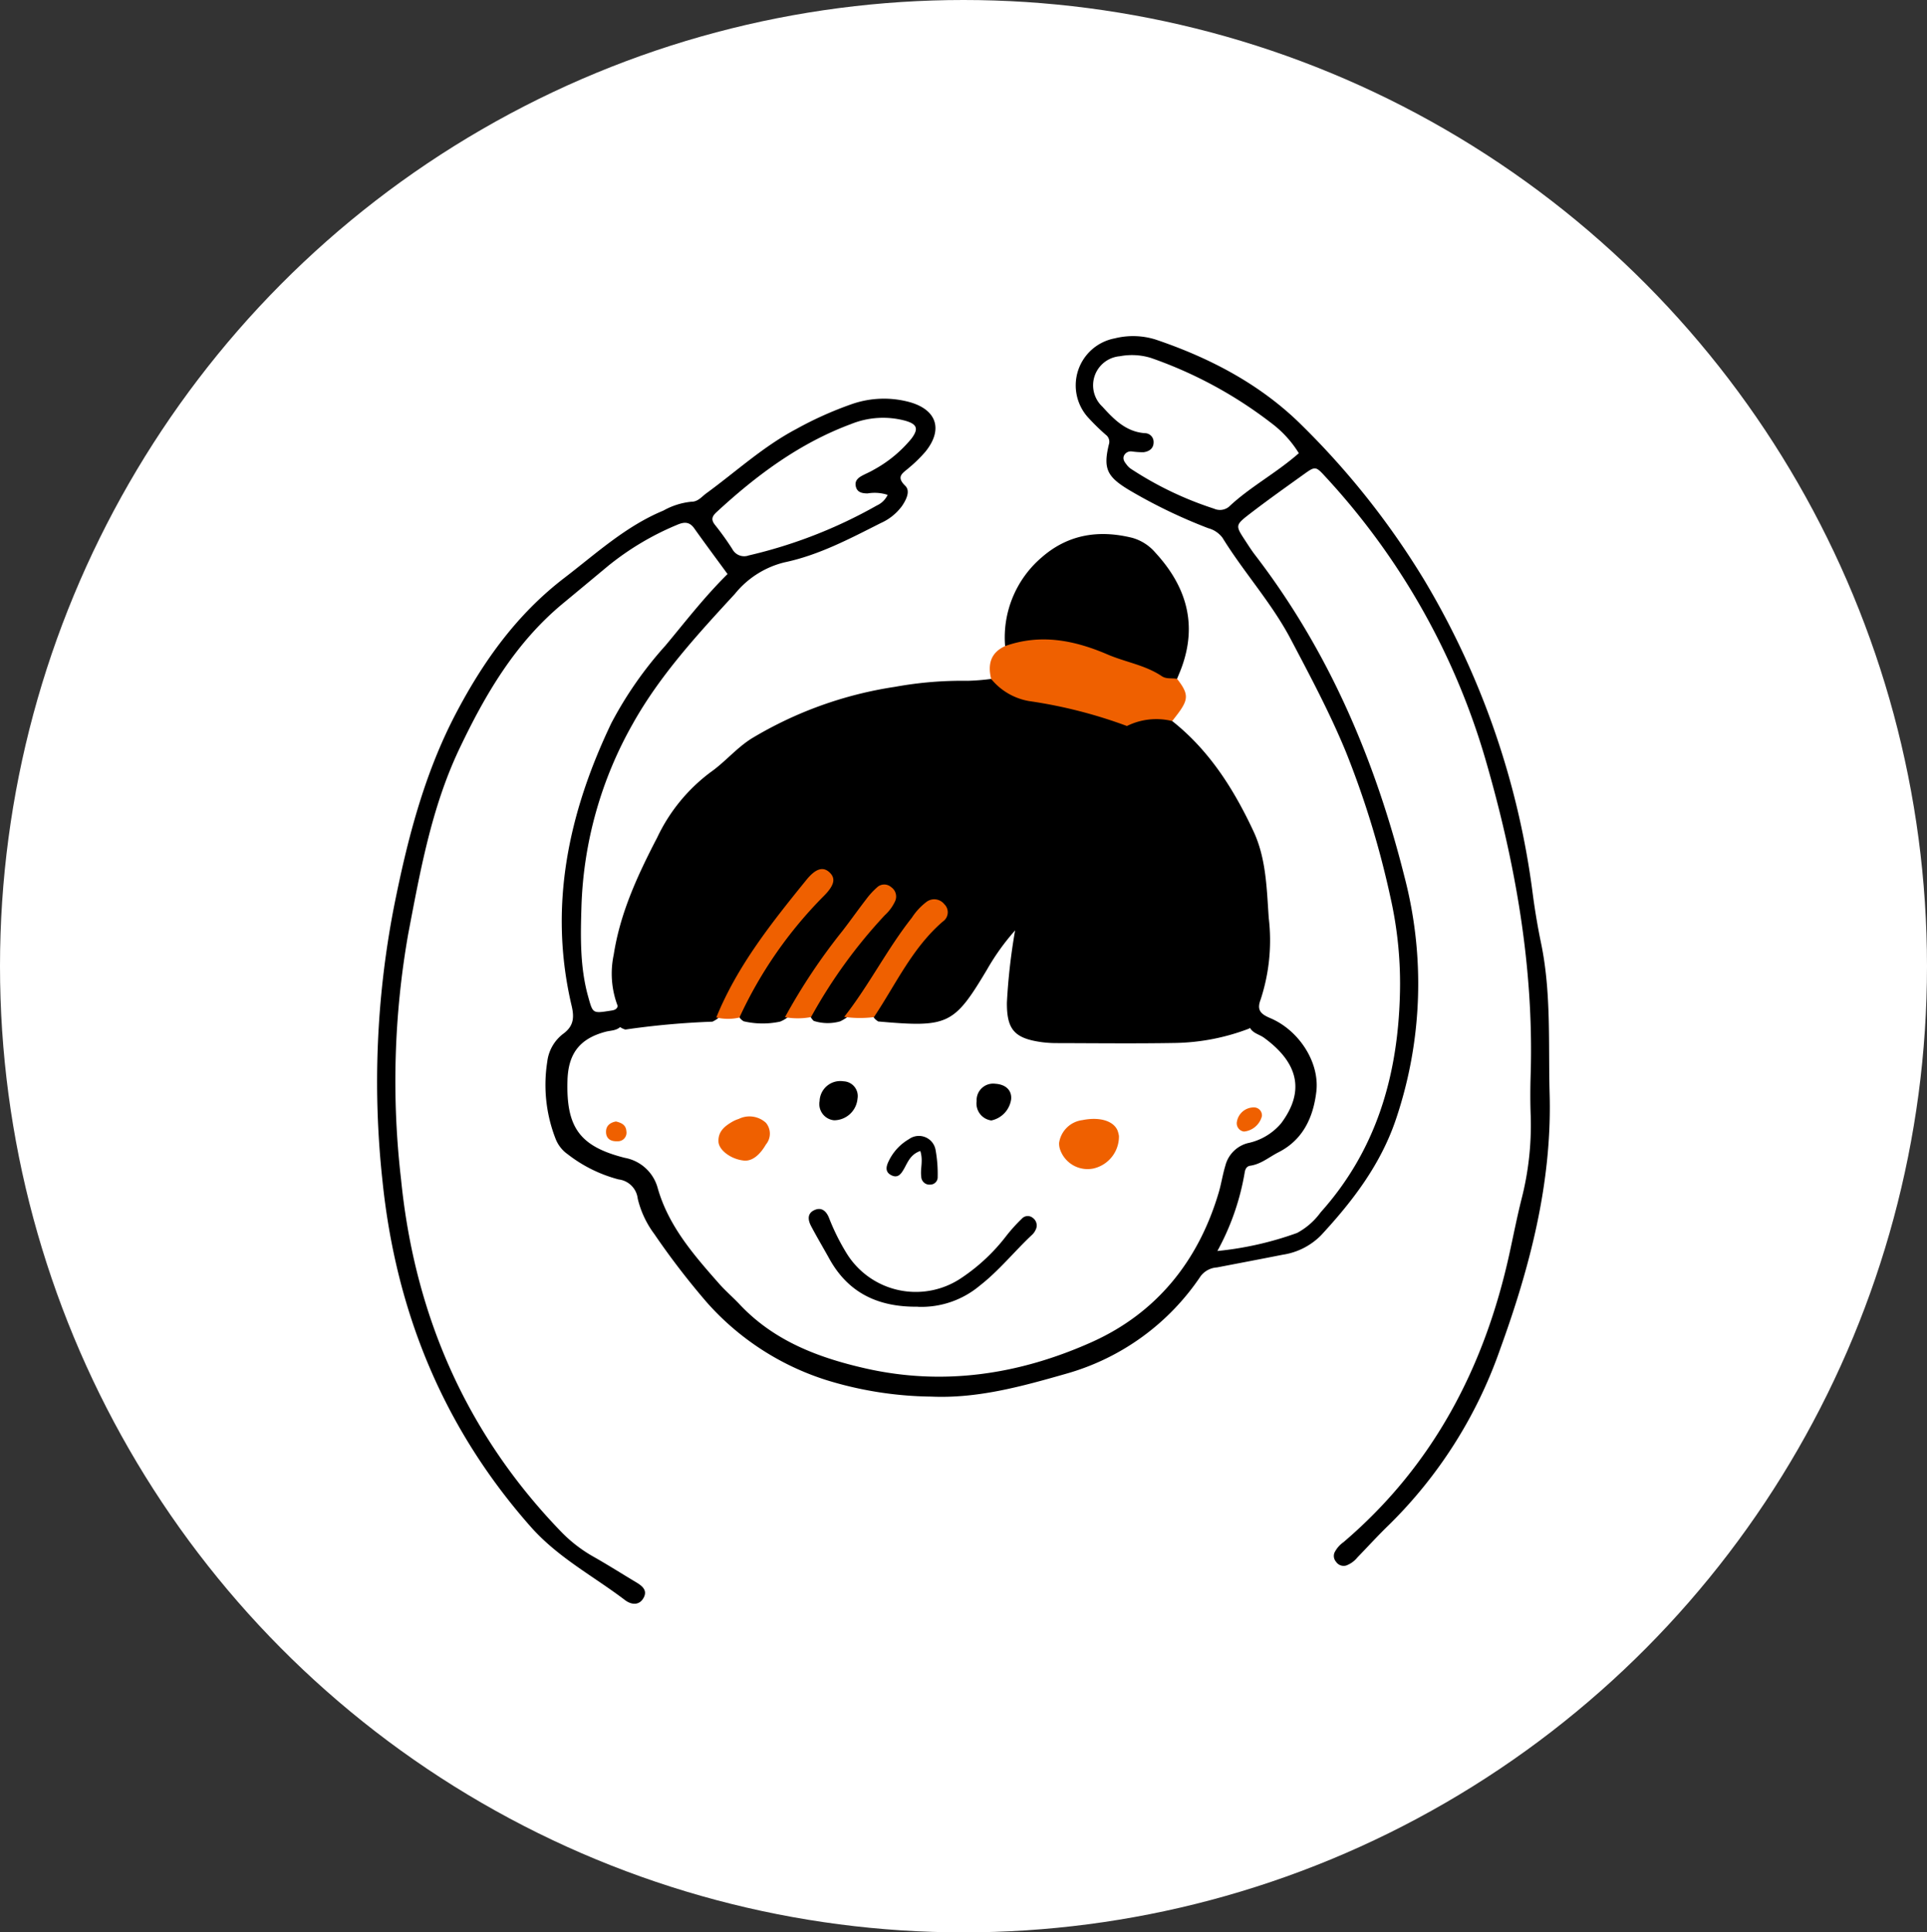 <svg xmlns="http://www.w3.org/2000/svg" width="235" height="235.704" viewBox="0 0 235 235.704">
  <rect x="0" y="0" width="235" height="235.704" fill="#333333" stroke="none"/>
  <defs>
    <style>
      .cls-1 {
        fill: #fff;
      }

      .cls-2 {
        fill: #ef6000;
      }
    </style>
  </defs>
  <g id="women2" transform="translate(-710 -1271)">
    <ellipse id="楕円形_11" data-name="楕円形 11" class="cls-1" cx="117.5" cy="117.852" rx="117.5" ry="117.852" transform="translate(710 1271)"/>
    <g id="b" transform="translate(756 1312)">
      <g id="c" transform="translate(0 0)">
        <g id="グループ_18" data-name="グループ 18">
          <path id="パス_87" data-name="パス 87" d="M29.236,81.578a11.09,11.09,0,0,1-.489-6.275c.8-5.167,2.964-9.778,5.319-14.319a21.241,21.241,0,0,1,6.48-7.927c1.768-1.242,3.158-2.947,5.007-4.116a47.582,47.582,0,0,1,17.507-6.308,45.589,45.589,0,0,1,8.847-.733,27.5,27.5,0,0,0,2.869-.23c5.148,3.026,11.4,2.535,16.655,5.236a6.317,6.317,0,0,0,2.106.373c2.319.248,2.729.712,2.5,3.021-.128,1.316.218,2.291,1.641,1.638,2.214-1.016,3.3.414,4.43,1.724,3.037,3.525,4.255,7.763,4.767,12.3.412,3.647.143,7.306.394,10.951a2.706,2.706,0,0,1-.359,1.851,2.594,2.594,0,0,0-.119,3.279,1.606,1.606,0,0,1-.6,2.293,26.444,26.444,0,0,1-8.9,1.737c-4.8.084-9.6.03-14.4.019a14.3,14.3,0,0,1-1.915-.111c-3.34-.459-4.31-1.514-4.28-4.851a73.111,73.111,0,0,1,1-8.788A28.28,28.28,0,0,0,74.283,77.1c-4.043,6.771-4.744,7.107-13.276,6.353-1.309-.8-.433-1.683,0-2.419a52.674,52.674,0,0,1,6.723-9.586c.474-.5,1.3-1.079.508-1.765s-1.51.029-2.011.65a87.538,87.538,0,0,0-6.087,8.887c-1.01,1.623-1.933,3.33-3.774,4.218a5.546,5.546,0,0,1-3.229-.054c-1.19-1.161-.063-2.08.43-2.933a81.6,81.6,0,0,1,7.558-10.176c.562-.7,1.852-1.582.958-2.344-1.123-.958-1.722.588-2.288,1.322A117.474,117.474,0,0,0,50.92,81.728a3.461,3.461,0,0,1-1.893,1.746,10.147,10.147,0,0,1-4.445-.046c-1.261-.823-.334-1.716,0-2.5,1.952-4.657,5.116-8.483,8.441-12.2.691-.773,2.312-1.743,1.305-2.652-1.073-.969-1.8.762-2.45,1.557-3.489,4.3-6.975,8.6-9.22,13.738a3.513,3.513,0,0,1-1.876,2.107,98.113,98.113,0,0,0-10.622.961c-1.659-.515-1-1.78-.92-2.856Z" transform="translate(0.098 0.143)"/>
          <path id="パス_88" data-name="パス 88" d="M76.311,37.724a12.857,12.857,0,0,1,4.514-10.863c3.228-2.8,6.974-3.334,11-2.339a5.757,5.757,0,0,1,2.792,1.784c3.763,4.082,5.19,8.7,3.2,14.088-.165.448-.358.887-.538,1.33-1.126.879-2.112.184-3.108-.287a70.241,70.241,0,0,0-8.539-3.154,12.355,12.355,0,0,0-7.56-.325c-.587.181-1.253.4-1.765-.234Z" transform="translate(0.262 0.083)"/>
          <path id="パス_89" data-name="パス 89" class="cls-2" d="M76.317,37.68c4.321-1.537,8.441-.72,12.5,1.024,2.182.938,4.6,1.292,6.615,2.65.561.377,1.24.2,1.858.325,1.355,1.731,1.406,2.427.279,4-.277.388-.576.76-.866,1.138-1.778.836-3.688.459-5.54.607A58.114,58.114,0,0,0,79.24,44.388a7.638,7.638,0,0,1-4.622-2.7c-.431-1.758-.091-3.19,1.7-4.006Z" transform="translate(0.256 0.127)"/>
          <path id="パス_90" data-name="パス 90" class="cls-2" d="M44.031,82.895a6.185,6.185,0,0,1-2.821-.01C43.779,76.574,47.969,71.321,52.2,66.1c1.137-1.4,2.028-1.631,2.791-.939.808.733.638,1.567-.605,2.843A51.636,51.636,0,0,0,44.031,82.895Z" transform="translate(0.142 0.223)"/>
          <path id="パス_91" data-name="パス 91" class="cls-2" d="M52.738,82.831a8.729,8.729,0,0,1-3.178.012A72.375,72.375,0,0,1,56.6,72.281c.976-1.268,1.9-2.575,2.877-3.843a9.32,9.32,0,0,1,1.291-1.41,1.28,1.28,0,0,1,1.756-.036,1.385,1.385,0,0,1,.466,1.706,5.4,5.4,0,0,1-1.27,1.721A61.979,61.979,0,0,0,52.738,82.831Z" transform="translate(0.17 0.229)"/>
          <path id="パス_92" data-name="パス 92" class="cls-2" d="M60.386,82.83a14.075,14.075,0,0,1-3.632-.026c3.025-3.846,5.219-8.256,8.253-12.1a7.568,7.568,0,0,1,1.784-1.929,1.567,1.567,0,0,1,2.17.274,1.368,1.368,0,0,1-.176,2.122c-3.735,3.218-5.739,7.67-8.4,11.655Z" transform="translate(0.195 0.235)"/>
          <path id="パス_93" data-name="パス 93" d="M29.334,81.721a.562.562,0,0,1,.282.8c-.351.592-.084,1.069.181,1.566-.5.656-1.277.584-1.96.766-3.112.831-4.527,2.629-4.631,5.883-.185,5.762,1.467,8.1,7,9.495a5.1,5.1,0,0,1,4.009,3.711c1.329,4.632,4.389,8.126,7.463,11.617.794.9,1.716,1.688,2.54,2.563,4.187,4.448,9.577,6.488,15.368,7.8,9.544,2.156,18.755.707,27.485-3.186,7.935-3.539,13.069-9.889,15.552-18.271.318-1.073.477-2.189.808-3.267a3.809,3.809,0,0,1,2.733-2.762,7.257,7.257,0,0,0,4.062-2.408c2.978-3.969,2.056-7.433-2.073-10.444-.63-.459-1.532-.567-1.817-1.455a1.591,1.591,0,0,0-.385-2.485c-1.006-.637-1.134-1.241-.182-1.992a2.918,2.918,0,0,0,.875-3.461,4.268,4.268,0,0,1-.035-2.8,3.783,3.783,0,0,0,.189-1.645c-.58-4.542-.388-9.227-2.425-13.5a16.612,16.612,0,0,0-4.458-5.793c-.509-.419-.935-.593-1.362.088-.81,1.291-1.865.641-2.723.18-.971-.522-.62-1.557-.43-2.365.463-1.964.315-2.2-1.74-2.321-.764-.046-1.621.279-2.241-.472a8.045,8.045,0,0,1,5.539-.608c4.52,3.577,7.5,8.3,9.9,13.428,1.565,3.339,1.614,7.009,1.868,10.591a23.165,23.165,0,0,1-1,9.973c-.48,1.27.019,1.747,1.189,2.243,3.477,1.472,6.043,5.379,5.612,8.981-.367,3.059-1.583,5.842-4.617,7.38-1.134.575-2.116,1.447-3.442,1.64-.431.063-.616.4-.682.858a30.359,30.359,0,0,1-3.326,9.543,40.2,40.2,0,0,0,9.72-2.2,8.535,8.535,0,0,0,2.872-2.513c6.767-7.55,9.4-16.583,9.667-26.514a47.859,47.859,0,0,0-1.158-11.936,110.829,110.829,0,0,0-5.406-17.666c-1.956-4.762-4.359-9.263-6.747-13.8-2.335-4.437-5.71-8.13-8.317-12.358a3.179,3.179,0,0,0-1.743-1.176,63.7,63.7,0,0,1-9.724-4.7c-2.615-1.59-3.105-2.571-2.4-5.5a1.056,1.056,0,0,0-.384-1.206,26.589,26.589,0,0,1-2.224-2.188A5.836,5.836,0,0,1,89.944.273a9.207,9.207,0,0,1,4.988.145c6.686,2.259,12.876,5.52,17.872,10.5a97.026,97.026,0,0,1,14.873,18.813,99.071,99.071,0,0,1,13.247,38.334c.264,1.984.591,3.964,1,5.923,1.272,6.1.885,12.287,1.055,18.452.3,10.861-2.421,21.185-6.057,31.187A55.753,55.753,0,0,1,123.387,145c-1.327,1.28-2.568,2.648-3.852,3.973a3.2,3.2,0,0,1-1.348.977,1.114,1.114,0,0,1-1.264-.462,1.073,1.073,0,0,1-.173-1.122,3.434,3.434,0,0,1,1.088-1.256c10.928-9.322,17.2-21.322,20.237-35.182.48-2.191.91-4.394,1.452-6.569a36.311,36.311,0,0,0,1.146-10.238c-.065-1.682-.059-3.37-.007-5.052.405-13.12-1.882-25.913-5.5-38.4A86.229,86.229,0,0,0,115.7,17.216c-1.253-1.371-1.283-1.377-2.712-.352-2.214,1.59-4.44,3.167-6.6,4.832-1.763,1.362-1.724,1.418-.552,3.212.394.6.781,1.216,1.22,1.787,8.985,11.7,14.622,24.963,18.2,39.17a51.653,51.653,0,0,1-1,29.6c-1.855,5.543-5.278,10.031-9.171,14.231a8.289,8.289,0,0,1-4.647,2.349c-2.673.53-5.35,1.036-8.025,1.552a2.7,2.7,0,0,0-2,1.074,29.279,29.279,0,0,1-16.371,11.886c-5.407,1.545-10.82,3.053-16.515,2.794a44.837,44.837,0,0,1-12.785-2.025,32.609,32.609,0,0,1-14.506-9.424,92.966,92.966,0,0,1-6.437-8.374,11.768,11.768,0,0,1-2.026-4.314,2.664,2.664,0,0,0-2.33-2.353,17.148,17.148,0,0,1-6.2-3.062,4.131,4.131,0,0,1-1.472-1.851A18.094,18.094,0,0,1,20.74,88.5a5,5,0,0,1,2.012-3.451c1.18-.9,1.3-1.911.965-3.341-2.864-12.118-.4-23.549,4.844-34.517a46.379,46.379,0,0,1,6.594-9.45c2.413-2.889,4.705-5.886,7.571-8.721-1.367-1.87-2.735-3.706-4.061-5.573-.582-.82-1.223-.8-2.066-.44a34.1,34.1,0,0,0-8.44,5.023q-2.772,2.311-5.551,4.612c-5.755,4.78-9.42,11.035-12.577,17.674C6.616,57.5,5.254,65.213,3.778,72.937a103.74,103.74,0,0,0-.866,29.944c1.641,16.451,7.913,30.936,19.505,42.94a17.34,17.34,0,0,0,3.98,3.073c1.742.985,3.432,2.062,5.151,3.088.731.436,1.443.967.954,1.888-.542,1.02-1.54.87-2.282.305-3.863-2.94-8.165-5.173-11.506-8.955C8.01,133.1,2.277,118.9.646,103.061a111.809,111.809,0,0,1,1.41-33.51c1.626-8.152,3.661-16.1,7.514-23.47C12.9,39.72,17,33.954,22.819,29.494,26.7,26.521,30.3,23.187,34.9,21.281A8.734,8.734,0,0,1,38.3,20.2c.825.009,1.265-.61,1.835-1.026,3.622-2.642,6.934-5.708,10.94-7.826A43.84,43.84,0,0,1,57.858,8.3a11.913,11.913,0,0,1,7.1-.244c3.287.937,4.061,3.338,1.926,6.006a16.849,16.849,0,0,1-2.055,2.016c-.715.632-1.616,1.025-.429,2.183.648.633.124,1.676-.385,2.439a6.439,6.439,0,0,1-2.588,2.094c-3.793,1.915-7.586,3.927-11.761,4.8a11.194,11.194,0,0,0-6.051,3.853C39.052,36.4,34.454,41.4,31.16,47.3a48.217,48.217,0,0,0-6.251,22.233c-.112,3.68-.195,7.377.807,10.992.58,2.091.538,2.1,2.681,1.765.406-.063.8-.093.937-.567Zm79.732-71.094a51.994,51.994,0,0,0-14.7-7.965,7.862,7.862,0,0,0-3.8-.21,3.56,3.56,0,0,0-2.123,6.156c1.393,1.537,2.862,3.051,5.156,3.228a1.067,1.067,0,0,1,1.083,1.076c.015.793-.531,1.152-1.207,1.247a9.149,9.149,0,0,1-1.431-.092.925.925,0,0,0-.982.533c-.168.427.088.769.337,1.082a2.1,2.1,0,0,0,.512.5,41.745,41.745,0,0,0,10.138,4.862,1.74,1.74,0,0,0,1.816-.227c2.564-2.425,5.728-4.073,8.529-6.536a13.273,13.273,0,0,0-3.329-3.655ZM59.8,19.188c-.692-.011-1.31-.132-1.448-.933-.116-.673.357-1.012.876-1.282.425-.222.872-.406,1.283-.651a15.613,15.613,0,0,0,4.618-3.793c.925-1.213.738-1.793-.747-2.214a10.4,10.4,0,0,0-6.594.408C51.51,13.055,46.269,16.96,41.4,21.454c-.577.533-.721.93-.192,1.588a34.41,34.41,0,0,1,2.1,2.932,1.627,1.627,0,0,0,2,.776,58.491,58.491,0,0,0,15.613-6.086,2.692,2.692,0,0,0,1.328-1.3A5.067,5.067,0,0,0,59.8,19.188Z" transform="translate(0 0)"/>
          <path id="パス_94" data-name="パス 94" d="M65.741,118.023c-4.865.06-8.484-1.7-10.78-5.845-.737-1.331-1.516-2.638-2.225-3.983-.41-.779-.5-1.613.509-2,.858-.333,1.392.285,1.666.974a26.638,26.638,0,0,0,2.129,4.3,9.915,9.915,0,0,0,14.047,3.031,22.853,22.853,0,0,0,5.421-5.074,20.2,20.2,0,0,1,1.926-2.137.963.963,0,0,1,1.316-.115,1.138,1.138,0,0,1,.352,1.5,1.807,1.807,0,0,1-.419.577c-2.163,2.027-4.017,4.363-6.376,6.2a11.069,11.069,0,0,1-7.566,2.583Z" transform="translate(0.18 0.364)"/>
          <path id="パス_95" data-name="パス 95" class="cls-2" d="M90.172,97.233a4,4,0,0,1-3.093,3.965,3.544,3.544,0,0,1-4.119-2.416,2.29,2.29,0,0,1-.085-.705,3.278,3.278,0,0,1,2.85-2.779c2.039-.416,3.739.068,4.263,1.239a3.212,3.212,0,0,1,.184.7Z" transform="translate(0.285 0.327)"/>
          <path id="パス_96" data-name="パス 96" class="cls-2" d="M44.666,100.244c-1.641-.132-3.115-1.272-3.185-2.27-.091-1.3.8-1.98,1.8-2.542a3.829,3.829,0,0,1,.658-.272,2.965,2.965,0,0,1,3.324.469,2.059,2.059,0,0,1,0,2.645C46.607,99.407,45.721,100.286,44.666,100.244Z" transform="translate(0.142 0.326)"/>
          <path id="パス_97" data-name="パス 97" d="M66.02,99.057c-1.216.429-1.525,1.368-1.981,2.167-.334.584-.71,1.172-1.485.824-.907-.407-.7-1.142-.351-1.831a6.167,6.167,0,0,1,2.428-2.6,2.065,2.065,0,0,1,3.237,1.245,16.293,16.293,0,0,1,.27,3.343.9.9,0,0,1-.887.954,1,1,0,0,1-1.117-1c-.134-.947.264-1.906-.115-3.1Z" transform="translate(0.213 0.334)"/>
          <path id="パス_98" data-name="パス 98" d="M53.767,92.99a2.527,2.527,0,0,1,2.918-2.407A1.8,1.8,0,0,1,58.39,92.7a2.887,2.887,0,0,1-2.848,2.637A1.987,1.987,0,0,1,53.767,92.99Z" transform="translate(0.185 0.311)"/>
          <path id="パス_99" data-name="パス 99" d="M72.85,93a2.021,2.021,0,0,1,2.291-2.118c1.279.081,2.022.818,1.918,1.9a3.082,3.082,0,0,1-2.417,2.576A2.091,2.091,0,0,1,72.85,93Z" transform="translate(0.25 0.312)"/>
          <path id="パス_100" data-name="パス 100" class="cls-2" d="M105.349,96.7a1.013,1.013,0,0,1-.862-1.224,2.088,2.088,0,0,1,2.011-1.72.973.973,0,0,1,1.035,1.066,2.521,2.521,0,0,1-2.185,1.879Z" transform="translate(0.359 0.322)"/>
          <path id="パス_101" data-name="パス 101" class="cls-2" d="M29.025,95.467c.65.152,1.212.41,1.266,1.176A1.047,1.047,0,0,1,29.2,97.878c-.809.043-1.413-.31-1.39-1.2.019-.719.528-1.092,1.217-1.213Z" transform="translate(0.096 0.328)"/>
        </g>
      </g>
    </g>
  </g>
</svg>
